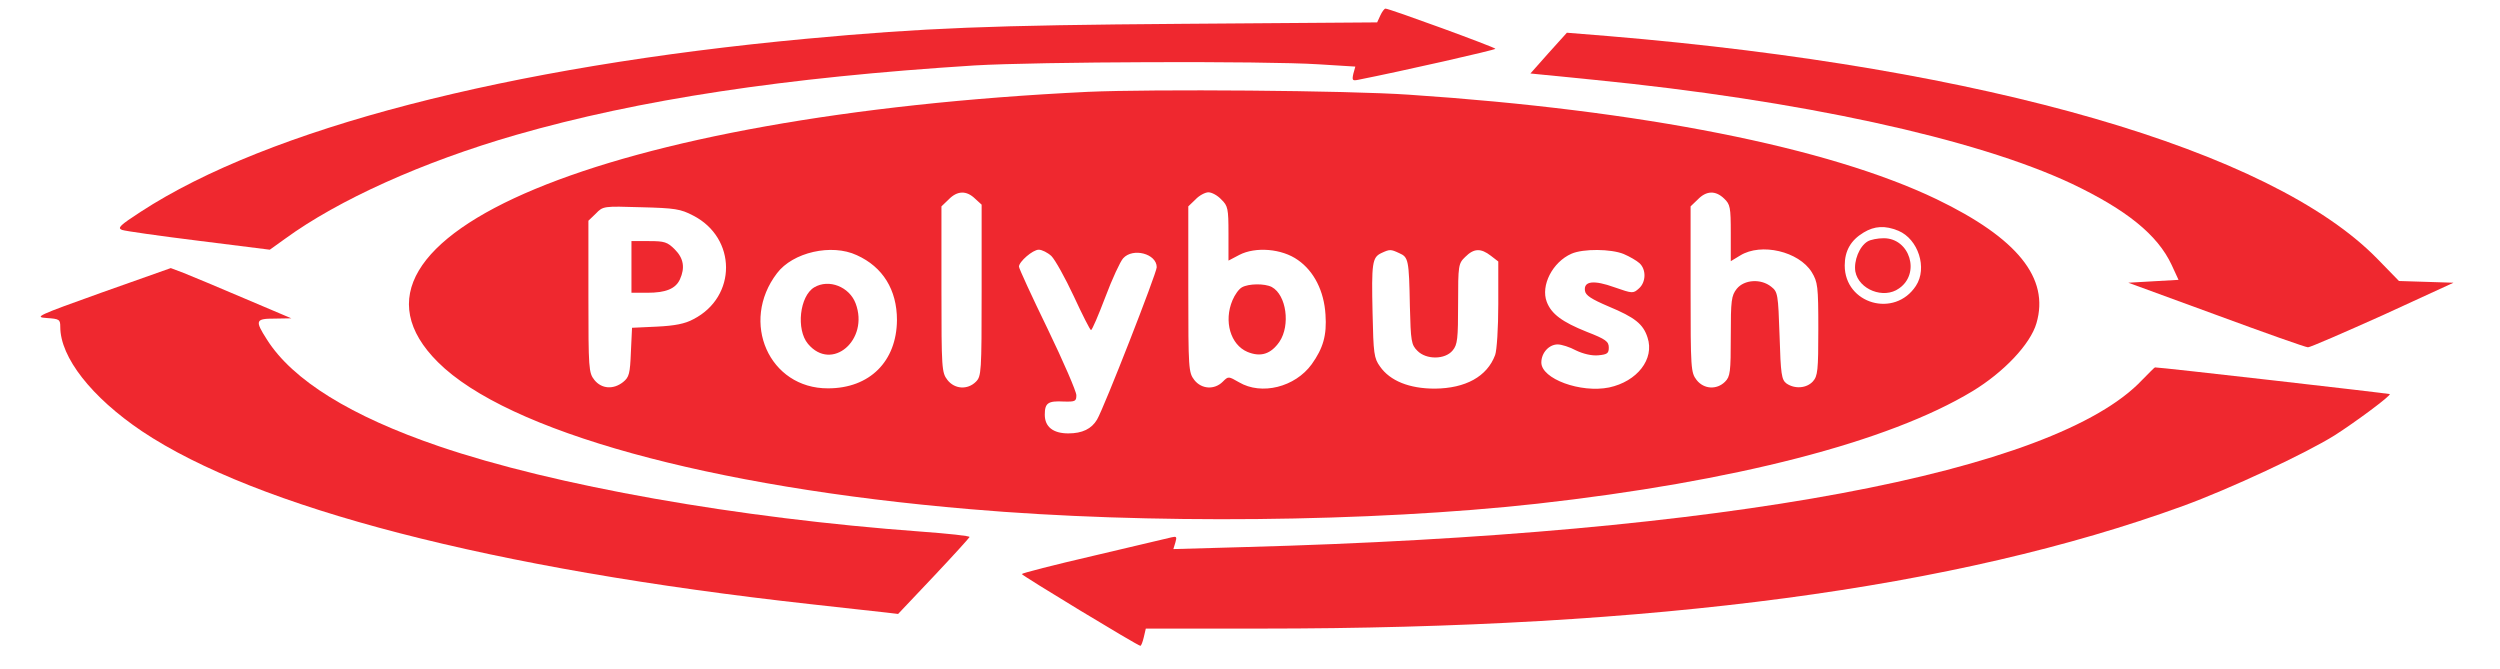 <?xml version="1.0" standalone="no"?>
<!DOCTYPE svg PUBLIC "-//W3C//DTD SVG 20010904//EN"
 "http://www.w3.org/TR/2001/REC-SVG-20010904/DTD/svg10.dtd">
<svg version="1.0" xmlns="http://www.w3.org/2000/svg"
 width="871pt" height="233pt" viewBox="0 0 871 233"
 preserveAspectRatio="xMidYMid meet">
<g transform="translate(0,233) scale(0.1,-0.1)"
fill="#ef282f" stroke="none">
<path d="M4809 2276 l-11 -24 -677 -5 c-671 -5 -900 -14 -1311 -52 -1041 -97
-1875 -313 -2320 -603 -72 -47 -82 -56 -65 -63 11 -4 131 -21 268 -38 l247
-31 53 38 c185 135 479 268 805 362 428 123 934 200 1597 242 220 13 1010 16
1198 4 l129 -8 -7 -25 c-5 -23 -3 -25 17 -21 152 30 478 104 478 108 0 5 -369
140 -383 140 -4 0 -12 -11 -18 -24z"/>
<path d="M5395 2145 l-63 -71 221 -22 c716 -71 1329 -204 1665 -362 191 -91
299 -178 348 -283 l24 -52 -88 -5 -87 -5 306 -112 c168 -62 312 -113 320 -113
8 0 125 51 261 112 l246 113 -95 3 -95 3 -76 78 c-370 378 -1363 665 -2675
775 l-148 12 -64 -71z"/>
<path d="M3790 2010 c-1677 -81 -2702 -507 -2264 -942 242 -241 944 -435 1854
-512 614 -53 1396 -45 1975 19 688 77 1224 215 1517 392 109 66 202 164 223
237 46 157 -66 296 -348 432 -377 181 -1028 310 -1837 364 -215 15 -897 20
-1120 10z m-393 -372 l23 -21 0 -299 c0 -285 -1 -299 -20 -318 -29 -29 -74
-26 -99 6 -20 26 -21 38 -21 316 l0 289 25 24 c30 31 62 32 92 3z m858 -3 c23
-22 25 -32 25 -118 l0 -95 38 20 c56 29 148 22 204 -18 56 -39 91 -108 96
-190 5 -72 -8 -117 -48 -173 -58 -80 -175 -109 -253 -63 -37 21 -37 22 -57 2
-29 -29 -74 -26 -99 6 -20 26 -21 38 -21 316 l0 289 25 24 c13 14 34 25 45 25
12 0 32 -11 45 -25z m1752 3 c21 -20 23 -30 23 -120 l0 -98 33 20 c73 45 204
14 249 -58 21 -35 23 -48 23 -198 0 -145 -2 -164 -19 -183 -22 -24 -63 -27
-92 -7 -17 13 -20 31 -24 166 -5 145 -6 153 -29 171 -36 29 -94 25 -120 -7
-19 -24 -21 -40 -21 -165 0 -126 -2 -141 -20 -159 -29 -29 -74 -26 -99 6 -20
26 -21 38 -21 316 l0 289 25 24 c30 31 62 32 92 3z m-3592 -59 c152 -78 153
-283 1 -361 -29 -16 -65 -23 -128 -26 l-86 -4 -4 -85 c-3 -75 -6 -87 -27 -104
-34 -27 -75 -24 -100 7 -20 25 -21 39 -21 291 l0 264 26 25 c25 26 27 26 157
22 119 -3 138 -6 182 -29z m4199 -53 c69 -29 102 -130 61 -192 -74 -113 -248
-63 -248 71 0 51 21 88 66 115 38 23 75 25 121 6z m-3629 -85 c91 -41 140
-121 140 -226 -1 -144 -95 -238 -240 -238 -205 -1 -308 231 -178 401 55 73
190 104 278 63z m678 -3 c13 -13 48 -76 78 -140 30 -65 57 -118 60 -118 4 0
26 52 50 115 24 64 52 124 62 135 34 38 117 16 117 -31 0 -20 -184 -491 -208
-531 -19 -32 -51 -48 -100 -48 -53 0 -82 23 -82 65 0 41 11 49 67 46 39 -1 43
1 43 22 0 13 -45 117 -100 231 -55 113 -100 211 -100 217 0 17 48 59 69 59 11
0 31 -10 44 -22z m1212 10 c32 -14 34 -23 37 -185 3 -122 5 -134 26 -155 31
-32 97 -31 123 1 17 20 19 41 19 163 0 134 1 140 25 163 30 30 54 31 89 4 l26
-20 0 -149 c0 -82 -5 -161 -11 -177 -28 -75 -103 -116 -210 -117 -89 0 -156
27 -191 77 -21 29 -23 45 -26 186 -4 175 -1 194 30 209 30 14 33 14 63 0z
m782 -3 c21 -9 45 -23 55 -32 24 -22 23 -66 -2 -88 -20 -18 -22 -18 -85 4 -72
26 -108 22 -103 -12 2 -16 22 -29 83 -55 91 -38 120 -61 135 -108 25 -75 -36
-153 -134 -174 -99 -20 -236 30 -236 87 0 34 27 63 57 63 13 0 42 -9 64 -21
25 -12 55 -19 77 -17 32 3 37 7 37 27 0 21 -10 29 -77 55 -85 34 -123 62 -139
104 -22 57 20 139 86 168 41 18 138 17 182 -1z"/>
<path d="M4327 1329 c-11 -6 -25 -26 -33 -45 -31 -73 -7 -155 52 -180 46 -19
82 -8 112 36 38 57 24 162 -27 190 -25 13 -81 12 -104 -1z"/>
<path d="M2200 1400 l0 -90 55 0 c65 0 99 14 114 47 18 40 13 73 -18 104 -26
26 -36 29 -90 29 l-61 0 0 -90z"/>
<path d="M6507 1489 c-29 -17 -49 -68 -43 -105 12 -63 99 -97 152 -59 76 52
38 175 -53 175 -21 0 -46 -5 -56 -11z"/>
<path d="M2837 1329 c-51 -30 -64 -147 -22 -197 83 -99 214 14 166 141 -22 58
-93 86 -144 56z"/>
<path d="M355 1311 c-226 -81 -237 -86 -192 -89 44 -3 47 -5 47 -31 0 -106
109 -245 284 -363 399 -267 1219 -480 2331 -603 121 -13 239 -27 262 -29 l42
-5 123 130 c68 72 124 134 126 138 1 4 -75 12 -170 19 -640 47 -1276 160
-1678 297 -308 105 -511 231 -600 372 -43 67 -40 73 28 73 l57 1 -165 70 c-91
39 -185 78 -210 88 l-45 17 -240 -85z"/>
<path d="M7464 1007 c-303 -323 -1453 -538 -3128 -583 l-248 -7 7 23 c6 20 4
22 -13 18 -12 -3 -134 -32 -271 -64 -138 -32 -251 -61 -251 -64 0 -5 404 -250
413 -250 3 0 8 13 12 30 l7 30 401 0 c1375 0 2423 140 3212 427 160 58 432
185 530 247 72 46 196 138 191 143 -2 2 -805 94 -818 93 -2 0 -21 -20 -44 -43z"/>
</g>
</svg>
